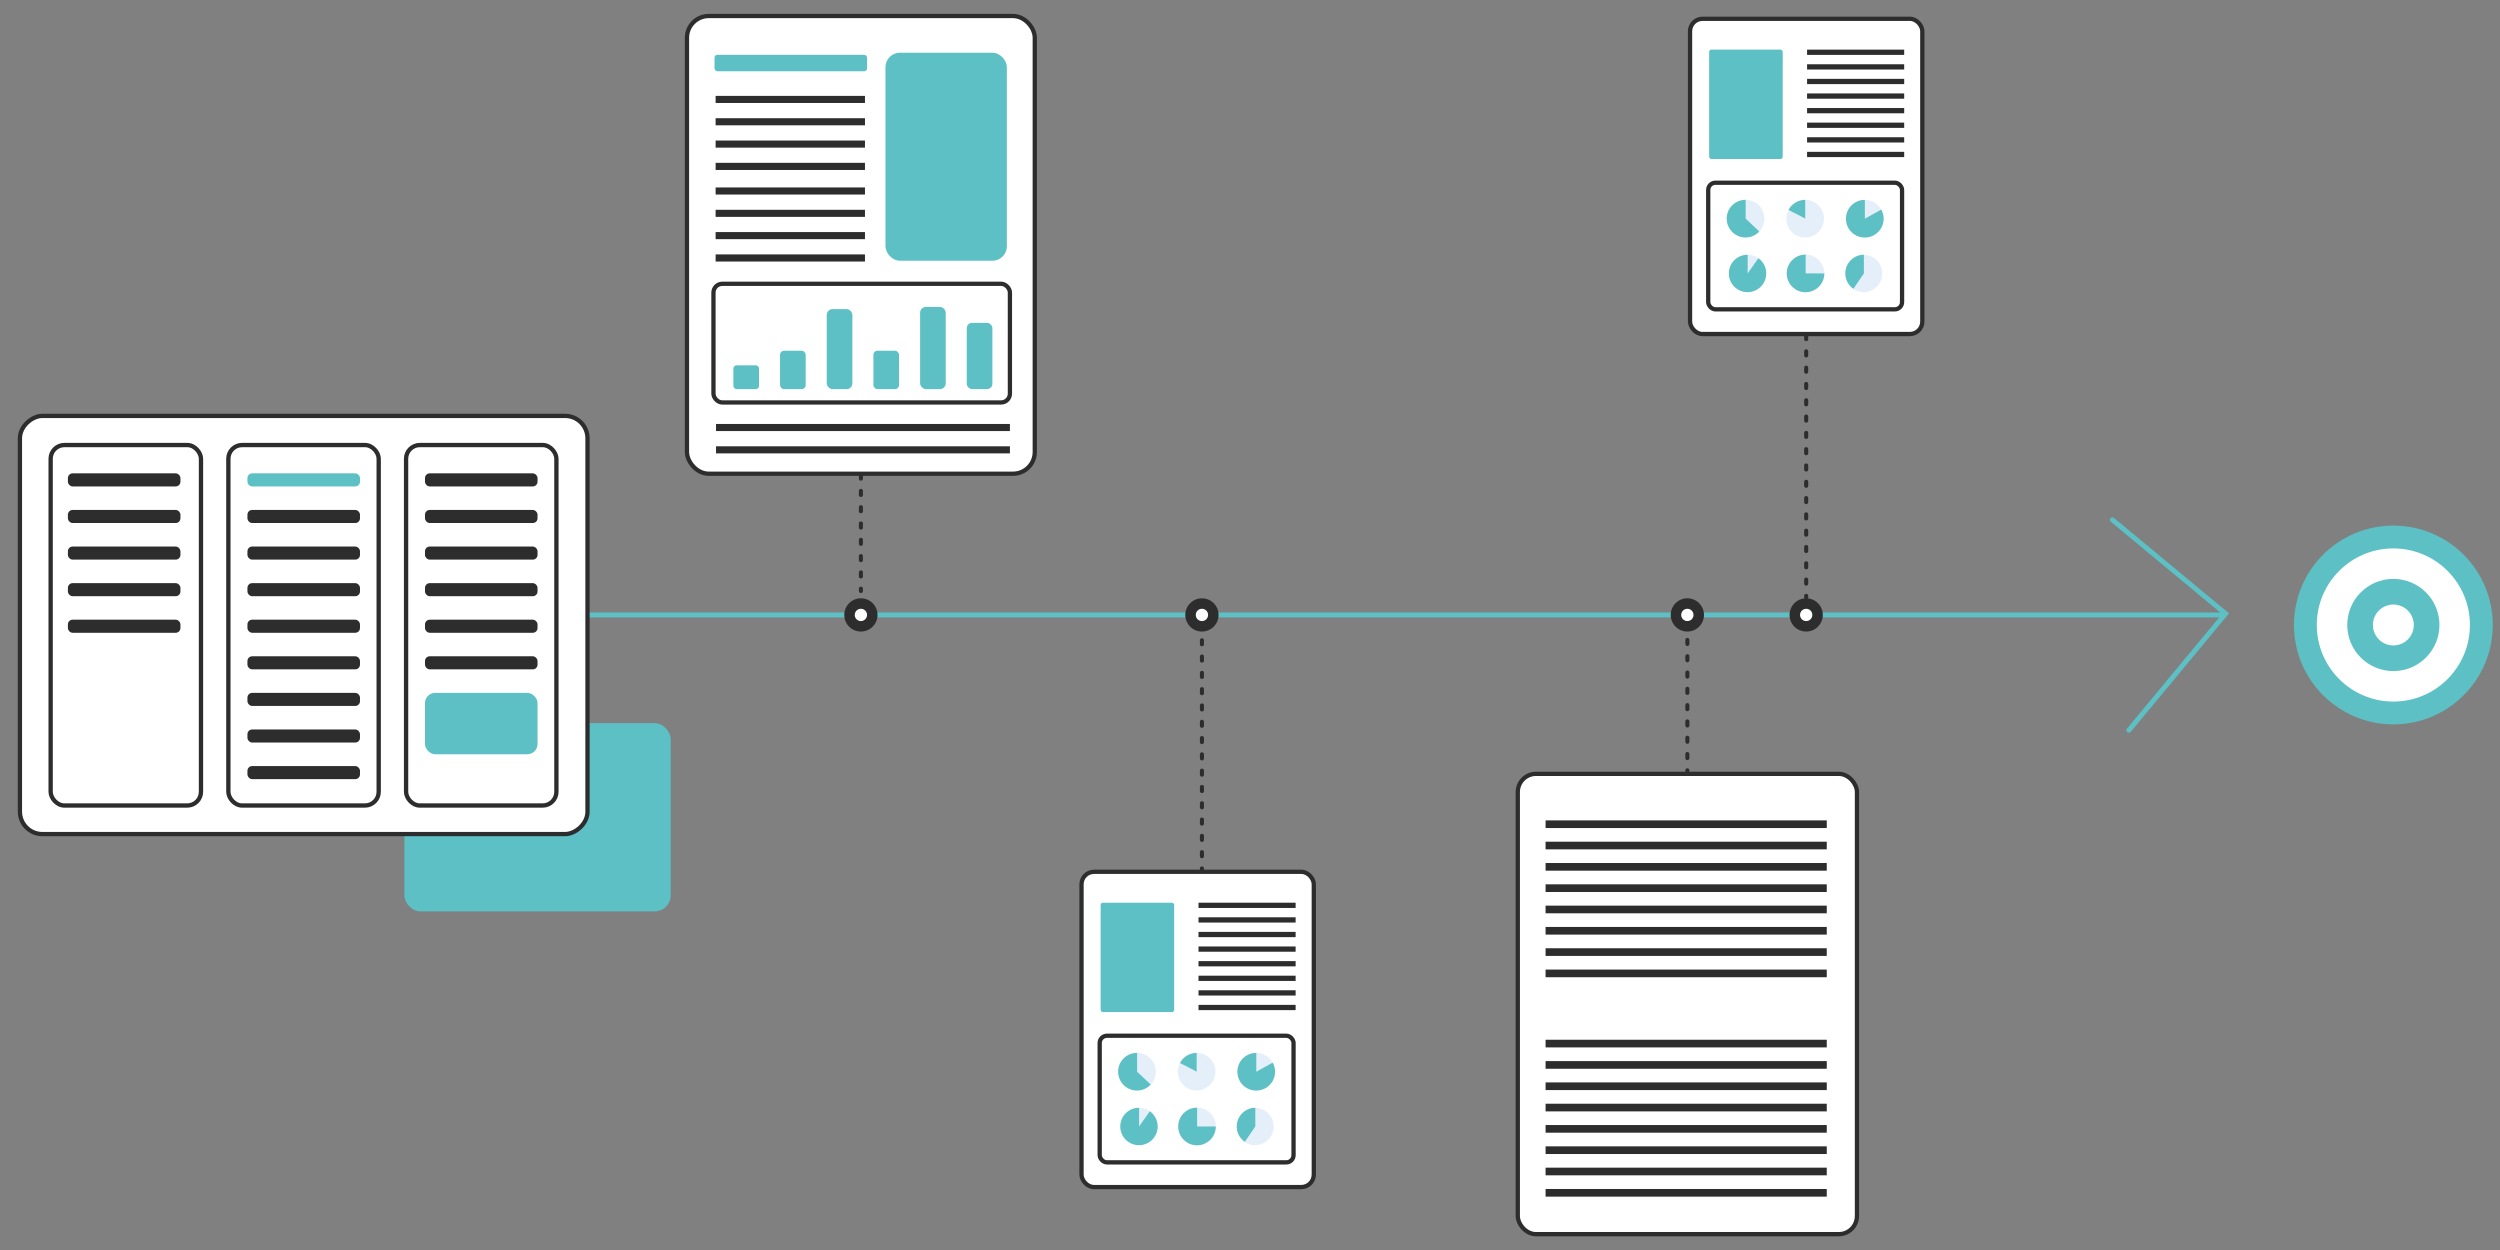 <?xml version="1.0" encoding="UTF-8"?><svg id="Calque_1" xmlns="http://www.w3.org/2000/svg" viewBox="0 0 613.49 306.74"><rect x="0" y="0" width="613.49" height="306.74" fill="#808080" stroke="none"/><defs><style>.cls-1,.cls-2,.cls-3,.cls-4,.cls-5{stroke-miterlimit:10;}.cls-1,.cls-3{fill:none;stroke:#5cc0c5;stroke-width:1.22px;}.cls-6,.cls-2,.cls-4,.cls-5{fill:#fff;}.cls-2{stroke:#2d2d2d;stroke-dasharray:1 3;}.cls-2,.cls-3{stroke-linecap:round;}.cls-7{fill:#5cc0c5;}.cls-4{stroke-width:1.06px;}.cls-4,.cls-5{stroke:#2d2d2d;}.cls-5{stroke-width:1.05px;}.cls-8{fill:#2d2d2d;}.cls-9{fill:#e5effa;}</style></defs><rect class="cls-7" x="99.23" y="177.46" width="65.36" height="46.19" rx="3.92" ry="3.92"/><circle class="cls-7" cx="587.32" cy="153.37" r="24.39"/><circle class="cls-6" cx="587.32" cy="153.37" r="18.79"/><circle class="cls-7" cx="587.32" cy="153.37" r="11.31"/><circle class="cls-6" cx="587.32" cy="153.37" r="5.02"/><polyline class="cls-3" points="518.38 127.57 546.14 150.59 522.42 179.18"/><line class="cls-1" x1="115.9" y1="150.9" x2="546.14" y2="150.9"/><rect class="cls-5" x="23.22" y="83.73" width="102.62" height="139.28" rx="5.5" ry="5.5" transform="translate(-78.84 227.9) rotate(-90)"/><rect class="cls-4" x="12.43" y="109.21" width="36.89" height="88.46" rx="3.37" ry="3.37"/><rect class="cls-4" x="56.04" y="109.21" width="36.89" height="88.46" rx="3.37" ry="3.37"/><rect class="cls-4" x="99.65" y="109.21" width="36.89" height="88.46" rx="3.37" ry="3.37"/><rect class="cls-8" x="16.66" y="116.16" width="27.62" height="3.21" rx="1.16" ry="1.16"/><rect class="cls-7" x="60.72" y="116.16" width="27.62" height="3.21" rx="1.16" ry="1.16"/><rect class="cls-8" x="16.66" y="125.14" width="27.62" height="3.21" rx="1.16" ry="1.16"/><rect class="cls-8" x="16.66" y="134.12" width="27.62" height="3.21" rx="1.16" ry="1.16"/><rect class="cls-8" x="16.66" y="143.1" width="27.62" height="3.21" rx="1.16" ry="1.16"/><rect class="cls-8" x="16.66" y="152.07" width="27.62" height="3.21" rx="1.16" ry="1.16"/><rect class="cls-8" x="60.72" y="125.14" width="27.62" height="3.21" rx="1.16" ry="1.16"/><rect class="cls-8" x="60.72" y="134.12" width="27.62" height="3.21" rx="1.16" ry="1.16"/><rect class="cls-8" x="60.72" y="143.1" width="27.62" height="3.21" rx="1.16" ry="1.16"/><rect class="cls-8" x="60.72" y="152.07" width="27.62" height="3.21" rx="1.16" ry="1.16"/><rect class="cls-8" x="60.72" y="161.05" width="27.62" height="3.21" rx="1.16" ry="1.16"/><rect class="cls-8" x="104.29" y="116.16" width="27.62" height="3.21" rx="1.16" ry="1.16"/><rect class="cls-7" x="104.29" y="170.03" width="27.62" height="15.06" rx="2.51" ry="2.51"/><rect class="cls-8" x="104.29" y="125.14" width="27.62" height="3.21" rx="1.16" ry="1.16"/><rect class="cls-8" x="104.29" y="134.12" width="27.62" height="3.21" rx="1.16" ry="1.16"/><rect class="cls-8" x="104.29" y="143.1" width="27.62" height="3.21" rx="1.16" ry="1.16"/><rect class="cls-8" x="104.29" y="152.07" width="27.62" height="3.21" rx="1.16" ry="1.16"/><rect class="cls-8" x="104.29" y="161.05" width="27.62" height="3.21" rx="1.16" ry="1.16"/><rect class="cls-8" x="60.72" y="170.03" width="27.62" height="3.21" rx="1.16" ry="1.16"/><rect class="cls-8" x="60.72" y="179.01" width="27.62" height="3.21" rx="1.16" ry="1.16"/><rect class="cls-8" x="60.72" y="187.99" width="27.62" height="3.21" rx="1.16" ry="1.16"/><circle class="cls-8" cx="211.26" cy="150.9" r="4.08"/><circle class="cls-6" cx="211.26" cy="150.9" r="1.51"/><circle class="cls-8" cx="443.23" cy="150.9" r="4.08"/><circle class="cls-6" cx="443.23" cy="150.9" r="1.51"/><circle class="cls-8" cx="294.95" cy="150.9" r="4.08"/><circle class="cls-6" cx="294.95" cy="150.9" r="1.51"/><line class="cls-2" x1="443.23" y1="70.22" x2="443.23" y2="146.63"/><line class="cls-2" x1="294.95" y1="153.11" x2="294.95" y2="229.53"/><circle class="cls-8" cx="414.07" cy="150.9" r="4.08"/><circle class="cls-6" cx="414.07" cy="150.9" r="1.51"/><line class="cls-2" x1="414.07" y1="153.03" x2="414.07" y2="189.59"/><rect class="cls-5" x="372.46" y="189.9" width="83.23" height="112.96" rx="4.46" ry="4.46"/><rect class="cls-8" x="379.28" y="201.32" width="69" height="1.88"/><rect class="cls-8" x="379.28" y="206.55" width="69" height="1.88"/><rect class="cls-8" x="379.28" y="211.78" width="69" height="1.88"/><rect class="cls-8" x="379.28" y="217.01" width="69" height="1.88"/><rect class="cls-8" x="379.28" y="222.24" width="69" height="1.88"/><rect class="cls-8" x="379.28" y="227.47" width="69" height="1.88"/><rect class="cls-8" x="379.28" y="232.7" width="69" height="1.88"/><rect class="cls-8" x="379.28" y="237.93" width="69" height="1.88"/><rect class="cls-8" x="379.28" y="255.15" width="69" height="1.88"/><rect class="cls-8" x="379.28" y="260.39" width="69" height="1.88"/><rect class="cls-8" x="379.28" y="265.62" width="69" height="1.88"/><rect class="cls-8" x="379.28" y="270.85" width="69" height="1.88"/><rect class="cls-8" x="379.28" y="276.08" width="69" height="1.88"/><rect class="cls-8" x="379.28" y="281.31" width="69" height="1.88"/><rect class="cls-8" x="379.28" y="286.54" width="69" height="1.88"/><rect class="cls-8" x="379.28" y="291.77" width="69" height="1.88"/><line class="cls-2" x1="211.26" y1="108.46" x2="211.26" y2="145.03"/><rect class="cls-5" x="168.58" y="3.93" width="85.35" height="112.32" rx="5.34" ry="5.34"/><rect class="cls-7" x="175.34" y="13.45" width="37.44" height="4.04" rx=".7" ry=".7"/><polyline class="cls-8" points="175.61 64.18 175.61 62.43 212.26 62.43 212.26 64.18"/><rect class="cls-8" x="175.61" y="56.95" width="36.65" height="1.74"/><rect class="cls-8" x="175.61" y="51.48" width="36.65" height="1.74"/><rect class="cls-8" x="175.61" y="46" width="36.65" height="1.74"/><polyline class="cls-8" points="175.61 41.71 175.61 39.96 212.26 39.96 212.26 41.71"/><rect class="cls-8" x="175.61" y="34.49" width="36.65" height="1.74"/><rect class="cls-8" x="175.61" y="29.01" width="36.65" height="1.74"/><rect class="cls-8" x="175.61" y="23.53" width="36.65" height="1.74"/><rect class="cls-8" x="175.71" y="109.52" width="72.12" height="1.74"/><rect class="cls-8" x="175.71" y="104.04" width="72.12" height="1.74"/><rect class="cls-5" x="175.07" y="69.63" width="72.75" height="29.12" rx="2.16" ry="2.16" transform="translate(422.9 168.39) rotate(-180)"/><rect class="cls-7" x="179.96" y="89.65" width="6.29" height="5.84" rx=".78" ry=".78" transform="translate(366.22 185.14) rotate(-180)"/><rect class="cls-7" x="202.87" y="75.85" width="6.29" height="19.63" rx="1.42" ry="1.42" transform="translate(412.04 171.34) rotate(-180)"/><rect class="cls-7" x="225.78" y="75.32" width="6.29" height="20.17" rx="1.44" ry="1.44" transform="translate(457.86 170.81) rotate(-180)"/><rect class="cls-7" x="191.42" y="86.06" width="6.29" height="9.42" rx=".99" ry=".99" transform="translate(389.13 181.55) rotate(-180)"/><rect class="cls-7" x="214.33" y="86.06" width="6.29" height="9.42" rx=".99" ry=".99" transform="translate(434.95 181.55) rotate(-180)"/><rect class="cls-7" x="237.24" y="79.24" width="6.29" height="16.25" rx="1.3" ry="1.3" transform="translate(480.77 174.72) rotate(-180)"/><rect class="cls-7" x="217.29" y="12.94" width="29.79" height="51.04" rx="3.54" ry="3.54"/><rect class="cls-5" x="265.4" y="213.94" width="57" height="77.36" rx="3.06" ry="3.06"/><rect class="cls-5" x="269.86" y="254.17" width="47.57" height="31.07" rx="1.77" ry="1.77"/><rect class="cls-7" x="270.09" y="221.52" width="18.05" height="26.84" rx=".55" ry=".55"/><rect class="cls-8" x="294.11" y="221.52" width="23.83" height="1.29"/><rect class="cls-8" x="294.11" y="225.1" width="23.83" height="1.29"/><rect class="cls-8" x="294.11" y="228.68" width="23.83" height="1.29"/><rect class="cls-8" x="294.11" y="232.26" width="23.83" height="1.29"/><rect class="cls-8" x="294.11" y="235.85" width="23.83" height="1.29"/><rect class="cls-8" x="294.11" y="239.43" width="23.83" height="1.29"/><rect class="cls-8" x="294.11" y="243.01" width="23.83" height="1.29"/><rect class="cls-8" x="294.11" y="246.59" width="23.83" height="1.29"/><circle class="cls-9" cx="293.74" cy="276.43" r="4.62"/><path class="cls-7" d="M298.35,276.43c0,2.55-2.07,4.62-4.61,4.62s-4.61-2.07-4.61-4.62,2.07-4.61,4.61-4.61h.03v4.61h4.58Z"/><circle class="cls-9" cx="279.02" cy="262.99" r="4.62"/><path class="cls-7" d="M282.38,266.14c-.84.91-2.04,1.47-3.37,1.47-2.55,0-4.62-2.07-4.62-4.62s2.07-4.61,4.62-4.61h.03v4.61l3.34,3.15Z"/><circle class="cls-9" cx="279.54" cy="276.43" r="4.59"/><path class="cls-7" d="M284.08,276.43c0,2.54-2.05,4.59-4.58,4.59s-4.59-2.05-4.59-4.59,2.05-4.58,4.59-4.58h.03v4.58l2.62-3.73c1.17.83,1.93,2.19,1.93,3.73Z"/><path class="cls-9" d="M293.65,258.37c-1.79,0-3.33,1.01-4.1,2.5-.33.64-.52,1.35-.52,2.12,0,.03,0,.06,0,.09.05,2.52,2.1,4.53,4.61,4.53s4.62-2.07,4.62-4.63-2.07-4.62-4.62-4.62ZM293.67,262.99l-4.12-2.12c.77-1.48,2.32-2.49,4.1-2.49h.03v4.61Z"/><path class="cls-7" d="M293.67,258.38v4.61l-4.12-2.12c.77-1.48,2.32-2.49,4.1-2.49h.03Z"/><path class="cls-9" d="M312.89,262.99c0,2.53-2.02,4.58-4.53,4.62-.03,0-.06,0-.09,0-.32,0-.64-.03-.94-.1-1.35-.27-2.49-1.14-3.13-2.32-.14-.26-.25-.54-.34-.82-.13-.44-.21-.9-.21-1.38,0-.33.03-.66.1-.97.02-.11.05-.21.08-.31.04-.18.1-.35.17-.52.58-1.38,1.82-2.42,3.32-2.72.31-.07.62-.1.94-.1,1.74,0,3.25.96,4.04,2.38.37.66.58,1.43.58,2.24Z"/><path class="cls-7" d="M312.89,262.99c0,2.53-2.02,4.58-4.53,4.62h-.1c-.32,0-.63-.03-.93-.09-1.35-.27-2.49-1.14-3.13-2.32-.14-.26-.25-.54-.34-.82-.14-.44-.21-.9-.21-1.38,0-.33.03-.66.11-.97.02-.11.05-.21.08-.31.04-.18.1-.35.17-.52.58-1.38,1.82-2.42,3.32-2.72.3-.06.61-.09.93-.09h.03v4.61l4.02-2.24c.37.66.58,1.43.58,2.24Z"/><path class="cls-9" d="M312.56,276.43c0,2.52-2.03,4.57-4.55,4.59h-.05c-.17,0-.34,0-.51-.03-.29-.03-.58-.09-.86-.17-.44-.14-.86-.34-1.23-.6l2.58-3.78v-4.59h-.03c-.16,0-.31,0-.47.03.17-.03.33-.03.51-.03,2.54,0,4.59,2.06,4.59,4.59Z"/><path class="cls-7" d="M308.05,271.84v4.59l-2.58,3.78c-1.2-.83-1.99-2.22-1.99-3.78,0-2.06,1.36-3.8,3.22-4.39.27-.09.56-.15.86-.17.15-.02.31-.03.47-.03h.03Z"/><rect class="cls-5" x="414.73" y="4.61" width="57" height="77.36" rx="3.06" ry="3.06"/><rect class="cls-5" x="419.19" y="44.84" width="47.57" height="31.07" rx="1.77" ry="1.77"/><rect class="cls-7" x="419.42" y="12.18" width="18.05" height="26.84" rx=".55" ry=".55"/><rect class="cls-8" x="443.45" y="12.18" width="23.83" height="1.29"/><rect class="cls-8" x="443.45" y="15.77" width="23.83" height="1.29"/><rect class="cls-8" x="443.45" y="19.35" width="23.83" height="1.29"/><rect class="cls-8" x="443.45" y="22.93" width="23.83" height="1.29"/><rect class="cls-8" x="443.45" y="26.51" width="23.83" height="1.29"/><rect class="cls-8" x="443.45" y="30.09" width="23.83" height="1.29"/><rect class="cls-8" x="443.45" y="33.68" width="23.83" height="1.29"/><rect class="cls-8" x="443.45" y="37.26" width="23.83" height="1.29"/><circle class="cls-9" cx="443.07" cy="67.1" r="4.62"/><path class="cls-7" d="M447.68,67.09c0,2.55-2.07,4.62-4.61,4.62s-4.61-2.07-4.61-4.62,2.07-4.61,4.61-4.61h.03v4.61h4.58Z"/><circle class="cls-9" cx="428.36" cy="53.66" r="4.62"/><path class="cls-7" d="M431.72,56.8c-.84.91-2.04,1.47-3.37,1.47-2.55,0-4.62-2.07-4.62-4.62s2.07-4.61,4.62-4.61h.03v4.61l3.34,3.15Z"/><circle class="cls-9" cx="428.88" cy="67.1" r="4.59"/><path class="cls-7" d="M433.42,67.1c0,2.54-2.05,4.59-4.58,4.59s-4.59-2.05-4.59-4.59,2.05-4.58,4.59-4.58h.03v4.58l2.62-3.73c1.17.83,1.93,2.19,1.93,3.73Z"/><path class="cls-9" d="M442.98,49.04c-1.79,0-3.33,1.01-4.1,2.5-.33.64-.52,1.35-.52,2.12,0,.03,0,.06,0,.09.05,2.52,2.1,4.53,4.61,4.53s4.62-2.07,4.62-4.63-2.07-4.62-4.62-4.62ZM443.01,53.66l-4.12-2.12c.77-1.48,2.32-2.49,4.1-2.49h.03v4.61Z"/><path class="cls-7" d="M443.01,49.04v4.61l-4.12-2.12c.77-1.48,2.32-2.49,4.1-2.49h.03Z"/><path class="cls-9" d="M462.23,53.66c0,2.53-2.02,4.58-4.53,4.62-.03,0-.06,0-.09,0-.32,0-.64-.03-.94-.1-1.35-.27-2.49-1.14-3.13-2.32-.14-.26-.25-.54-.34-.82-.13-.44-.21-.9-.21-1.38,0-.33.03-.66.1-.97.02-.11.05-.21.08-.31.04-.18.1-.35.17-.52.58-1.38,1.82-2.42,3.32-2.72.31-.07.62-.1.94-.1,1.74,0,3.25.96,4.04,2.38.37.66.58,1.43.58,2.24Z"/><path class="cls-7" d="M462.23,53.66c0,2.53-2.02,4.58-4.53,4.62h-.1c-.32,0-.63-.03-.93-.09-1.35-.27-2.49-1.14-3.13-2.32-.14-.26-.25-.54-.34-.82-.14-.44-.21-.9-.21-1.38,0-.33.03-.66.11-.97.02-.11.05-.21.08-.31.04-.18.1-.35.17-.52.58-1.38,1.82-2.42,3.32-2.72.3-.06.61-.09.93-.09h.03v4.61l4.02-2.24c.37.66.58,1.43.58,2.24Z"/><path class="cls-9" d="M461.9,67.1c0,2.52-2.03,4.57-4.55,4.59h-.05c-.17,0-.34,0-.51-.03-.29-.03-.58-.09-.86-.17-.44-.14-.86-.34-1.23-.6l2.58-3.78v-4.59h-.03c-.16,0-.31,0-.47.03.17-.03.33-.03.51-.03,2.54,0,4.59,2.06,4.59,4.59Z"/><path class="cls-7" d="M457.39,62.51v4.59l-2.58,3.78c-1.2-.83-1.99-2.22-1.99-3.78,0-2.06,1.36-3.8,3.22-4.39.27-.09.56-.15.86-.17.15-.02.31-.03.47-.03h.03Z"/></svg>
